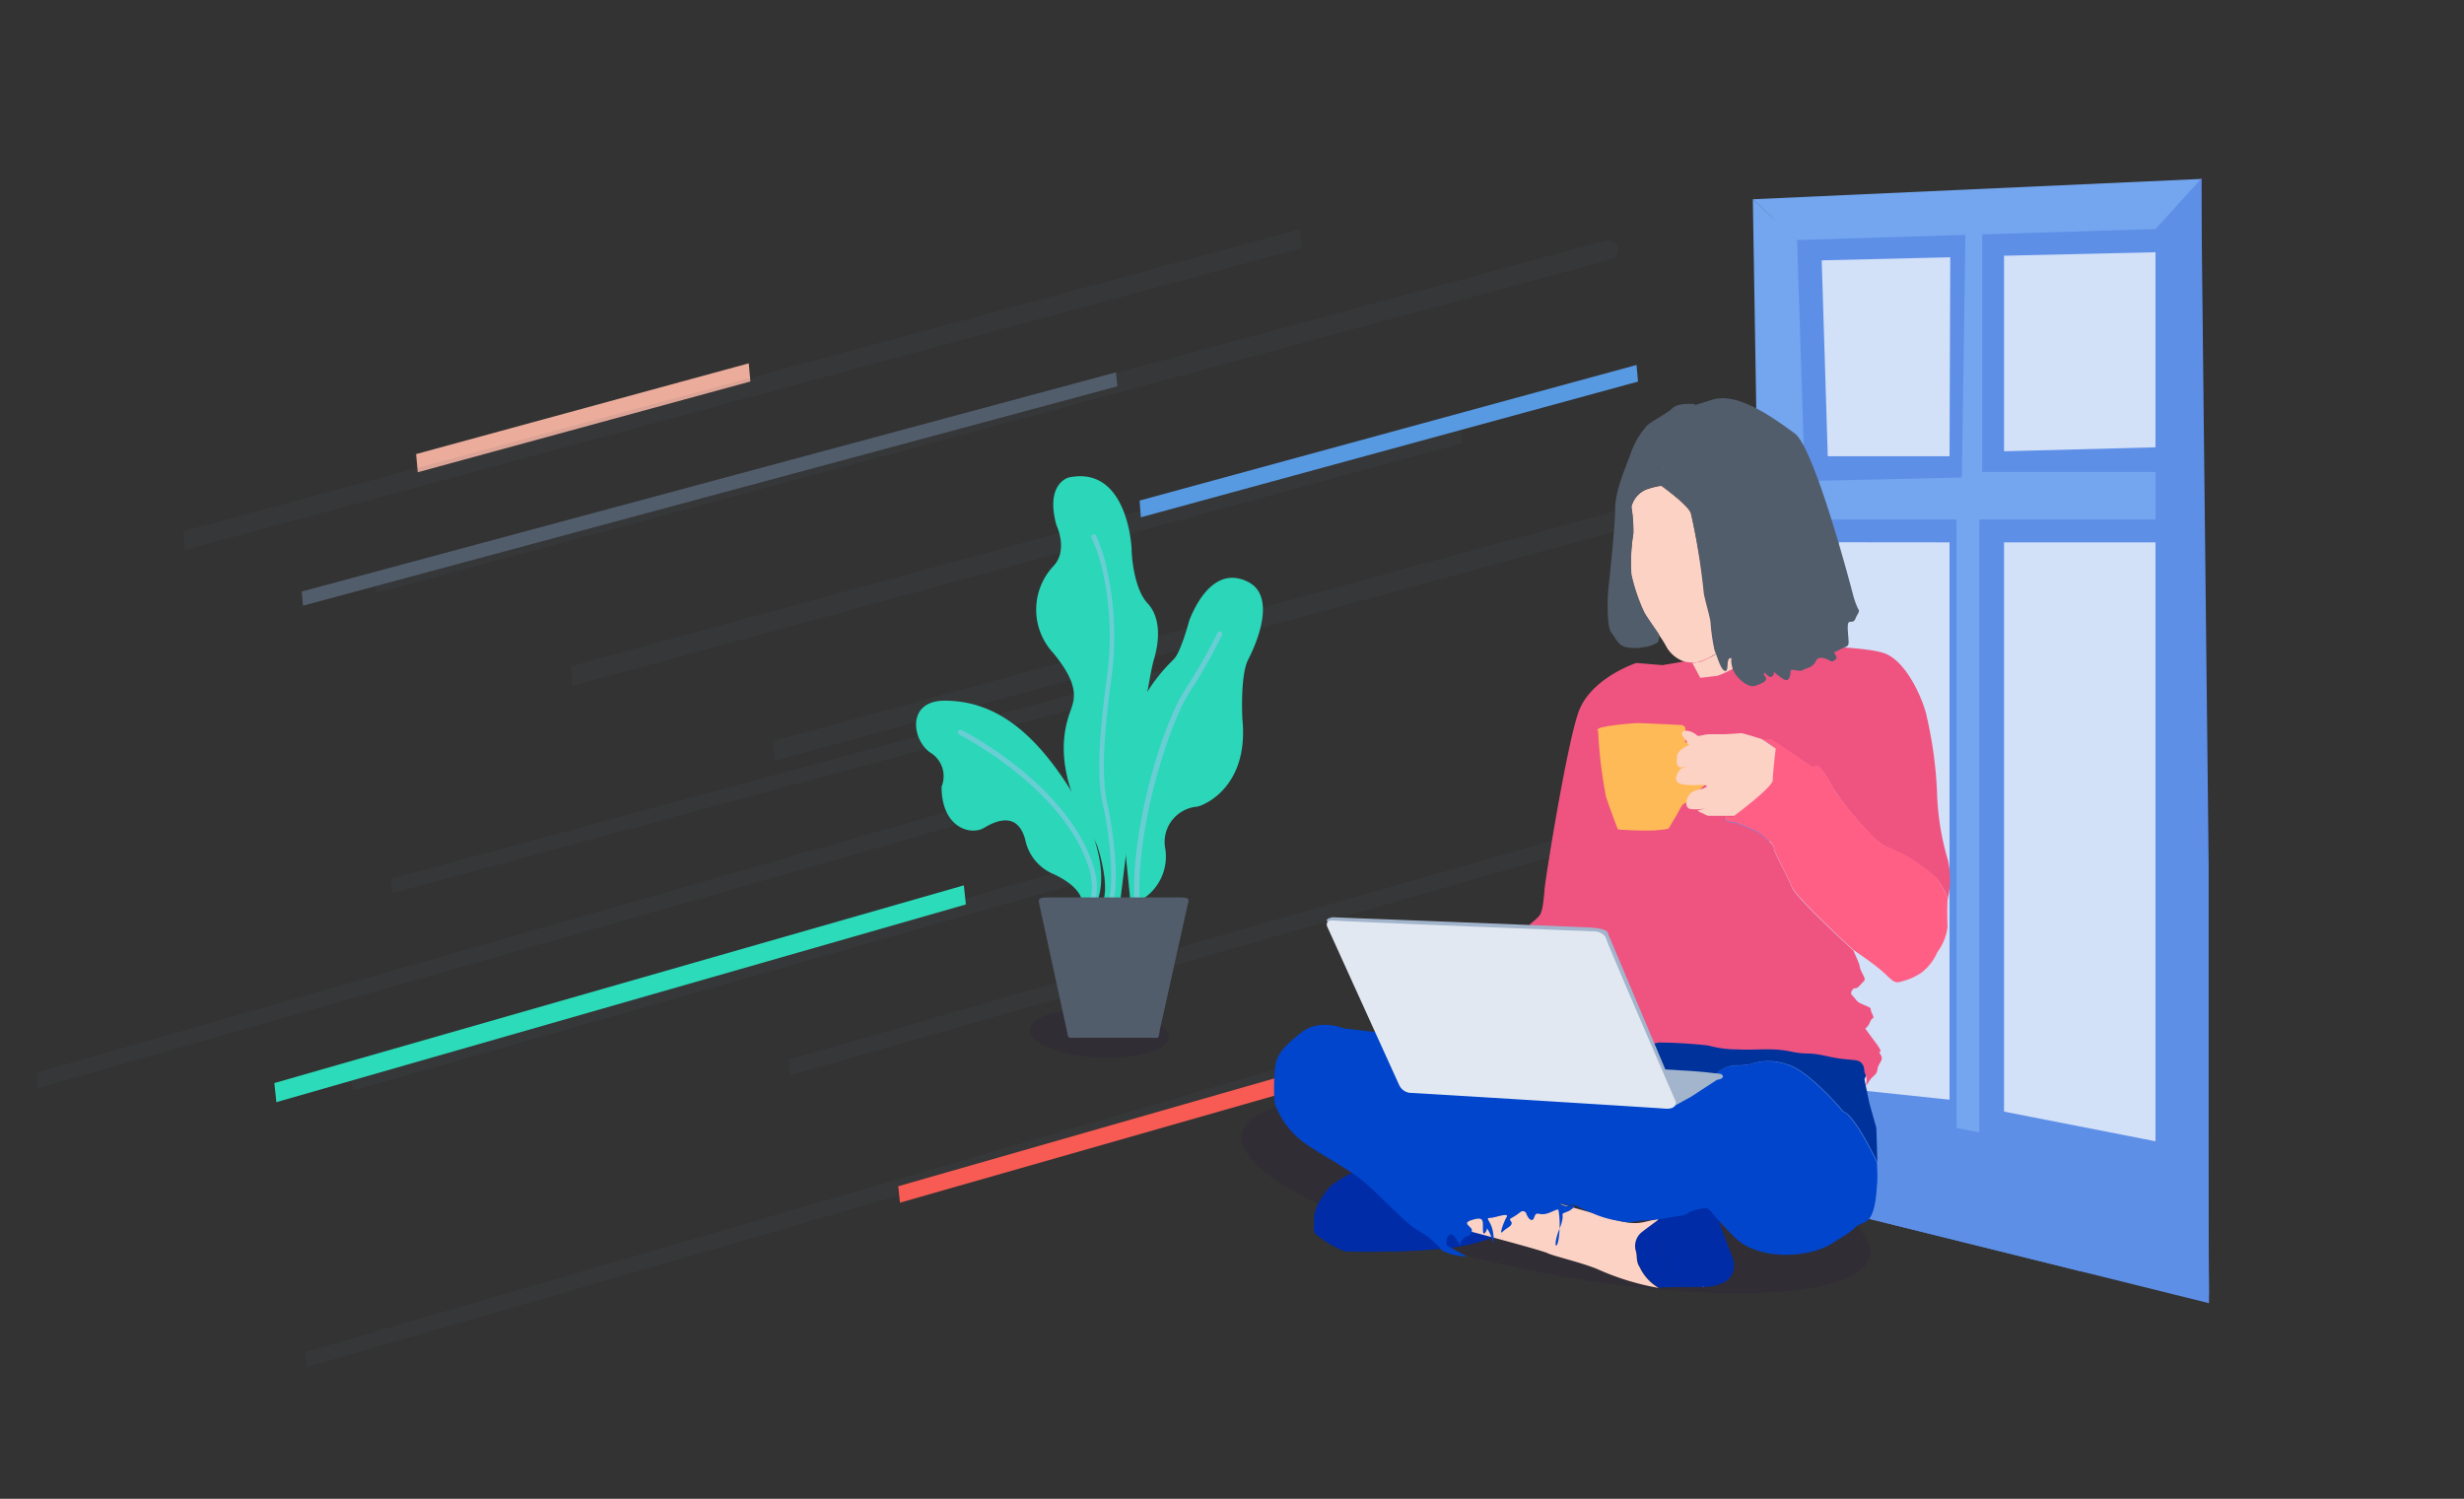 <?xml version="1.0" encoding="UTF-8"?> <svg xmlns="http://www.w3.org/2000/svg" xmlns:xlink="http://www.w3.org/1999/xlink" id="Layer_1" data-name="Layer 1" viewBox="0 0 240 146"><rect x="0" y="0" width="240" height="146" fill="#333333" stroke="none"/><defs><style>.cls-1,.cls-21,.cls-6{fill:#525d6c;}.cls-1,.cls-2,.cls-3,.cls-4,.cls-5,.cls-6{fill-rule:evenodd;}.cls-1{opacity:0.1;isolation:isolate;}.cls-2{fill:#2cdbba;}.cls-3{fill:#ebac9b;}.cls-4{fill:#579ae2;}.cls-5{fill:#f75b53;}.cls-7{fill:#270046;opacity:0.12;}.cls-8{fill:#5e8fe7;}.cls-10,.cls-11,.cls-12,.cls-9{opacity:0.72;}.cls-9{fill:url(#linear-gradient);}.cls-10{fill:url(#linear-gradient-2);}.cls-11{fill:url(#linear-gradient-3);}.cls-12{fill:url(#linear-gradient-4);}.cls-13{fill:#73a6ef;}.cls-14{fill:#002ca7;}.cls-15{fill:#fcd2c5;}.cls-16{fill:url(#Áåçûìÿííûé_ãðàäèåíò_30);}.cls-17{fill:#0045cc;}.cls-18{fill:#00329c;}.cls-19{fill:#ef5480;}.cls-20{fill:url(#Áåçûìÿííûé_ãðàäèåíò_30-2);}.cls-22{fill:none;stroke:#004;stroke-miterlimit:10;stroke-width:0.13px;}.cls-23{fill:#ff5f85;}.cls-24{fill:#a2b5cc;}.cls-25{fill:#e2e8f1;}.cls-26{fill:#ffba58;}.cls-27{fill:#2bd6b9;}.cls-28{opacity:0.4;}.cls-29{fill:#c4c3fc;}.cls-30{fill:url(#Áåçûìÿííûé_ãðàäèåíò_2);}.cls-31{fill:url(#Áåçûìÿííûé_ãðàäèåíò_2-2);}.cls-32{opacity:0.11;fill:url(#linear-gradient-5);}.cls-33{fill:url(#Áåçûìÿííûé_ãðàäèåíò_2-3);}</style><linearGradient id="linear-gradient" x1="177.44" y1="34.75" x2="189.96" y2="34.75" gradientUnits="userSpaceOnUse"><stop offset="0.01" stop-color="#fff"></stop><stop offset="1" stop-color="#fff"></stop></linearGradient><linearGradient id="linear-gradient-2" x1="195.2" y1="34.26" x2="209.95" y2="34.26" xlink:href="#linear-gradient"></linearGradient><linearGradient id="linear-gradient-3" x1="195.2" y1="82" x2="209.95" y2="82" xlink:href="#linear-gradient"></linearGradient><linearGradient id="linear-gradient-4" x1="168.39" y1="79.97" x2="189.89" y2="79.97" xlink:href="#linear-gradient"></linearGradient><linearGradient id="Áåçûìÿííûé_ãðàäèåíò_30" x1="160.75" y1="126.51" x2="164.9" y2="125.59" gradientUnits="userSpaceOnUse"><stop offset="0" stop-color="#f2a36d"></stop><stop offset="1" stop-color="#fcd1b4"></stop></linearGradient><linearGradient id="Áåçûìÿííûé_ãðàäèåíò_30-2" x1="159.82" y1="61.34" x2="172.56" y2="44.95" xlink:href="#Áåçûìÿííûé_ãðàäèåíò_30"></linearGradient><linearGradient id="Áåçûìÿííûé_ãðàäèåíò_2" x1="214.3" y1="17.38" x2="214.4" y2="17.49" gradientUnits="userSpaceOnUse"><stop offset="0" stop-color="#e0398a"></stop><stop offset="1" stop-color="#190f4c"></stop></linearGradient><linearGradient id="Áåçûìÿííûé_ãðàäèåíò_2-2" x1="212.43" y1="19.78" x2="215.29" y2="20.18" xlink:href="#Áåçûìÿííûé_ãðàäèåíò_2"></linearGradient><linearGradient id="linear-gradient-5" x1="209.77" y1="110.87" x2="209.81" y2="110.87" xlink:href="#linear-gradient"></linearGradient><linearGradient id="Áåçûìÿííûé_ãðàäèåíò_2-3" x1="195.11" y1="44.02" x2="195.16" y2="43.97" xlink:href="#Áåçûìÿííûé_ãðàäèåíò_2"></linearGradient></defs><g id="Group_29" data-name="Group 29"><path id="Path_440" data-name="Path 440" class="cls-1" d="M107.55,83.65l-73.37,21,.17,1.6,73.37-21Z"></path><path id="Path_441" data-name="Path 441" class="cls-2" d="M26.92,107.36,94.08,88.1l-.2-1.86L26.72,105.5Z"></path><path id="Path_442" data-name="Path 442" class="cls-1" d="M77,104.74,183.81,74.11l-.16-1.53L76.8,103.21Z"></path><path id="Path_442-2" data-name="Path 442" class="cls-1" d="M3.69,106,110.54,75.39l-.16-1.53L3.53,104.5Z"></path><path id="Path_443" data-name="Path 443" class="cls-1" d="M29.9,133.17l113.21-32.85-.17-1.62-113.2,33Z"></path><path id="Path_444" data-name="Path 444" class="cls-1" d="M55.77,66.8l86.64-23.63-.18-1.9L55.59,64.9Z"></path><path id="Path_444-2" data-name="Path 444" class="cls-1" d="M75.48,74.09l86.64-23.64-.18-1.9L75.3,72.19Z"></path><path id="Path_445" data-name="Path 445" class="cls-3" d="M40.69,46l32.4-8.84-.16-1.77-32.4,8.84Z"></path><path id="Path_446" data-name="Path 446" class="cls-4" d="M111.12,50.39l48.43-13.22-.15-1.62L111,48.76Z"></path><path id="Path_447" data-name="Path 447" class="cls-5" d="M87.66,117.15l49-14-.17-1.65-49,14.05Z"></path><path id="Path_448" data-name="Path 448" class="cls-1" d="M36.68,57.76,156.94,25.27a1,1,0,0,0,.69-1h0a.94.94,0,0,0-1-.85l-.16,0L36.51,55.86Z"></path><path id="Path_449" data-name="Path 449" class="cls-1" d="M18,53.57,126.79,24.16l-.17-1.83L17.86,51.74Z"></path><path id="Path_449-2" data-name="Path 449" class="cls-1" d="M38.21,87l83.44-22.56-.13-1.4L38.08,85.6Z"></path><path id="Path_450" data-name="Path 450" class="cls-6" d="M29.51,59l79.32-21.37-.13-1.36L29.39,57.62Z"></path></g><ellipse class="cls-7" cx="152.16" cy="116.52" rx="7.75" ry="31.21" transform="matrix(0.19, -0.98, 0.98, 0.19, 8.46, 243.33)"></ellipse><path class="cls-8" d="M215.16,126.12h0v.82l-12.64-3.14-20.36-5.05-1.71-.16-3.48-.32s0,.19,0,.52c-6.82-3.32-13.56-6.9-13.61-8.38-.08-2.32,9.12-46.73,8.36-88.3l-.7-.25h0l2.66-.94.18.65c0,.15,40.5-3.93,40.49-4.09h0l.1-.11,0,0v.12l0,5.31.68,61.54v35Z"></path><polygon class="cls-9" points="177.44 25.36 178.03 44.44 189.89 44.44 189.96 25.06 177.44 25.36"></polygon><polygon class="cls-10" points="195.2 24.91 195.2 43.96 209.95 43.57 209.95 24.57 195.2 24.91"></polygon><polygon class="cls-11" points="195.2 52.83 209.95 52.83 209.95 111.17 195.2 108.28 195.2 52.83"></polygon><polygon class="cls-12" points="179.12 52.82 189.89 52.83 189.89 107.12 181.82 106.27 168.39 98.83 179.12 52.82"></polygon><polygon class="cls-13" points="178.03 50.61 190.57 50.61 190.57 110.01 192.79 110.5 192.79 50.61 209.95 50.61 209.95 45.98 193.07 45.98 193.07 22.62 191.44 22.77 191.09 46.51 176.39 46.85 175.72 48.68 178.03 50.61"></polygon><polygon class="cls-13" points="175.68 43.31 171.09 41.35 170.73 19.41 175.04 23.38 175.68 43.31"></polygon><path class="cls-8" d="M215.16,126.12h0l-12.64-2.32-20.36-5.05-1.71-.16c0-.55.14-1.33.14-1.33l.58-9.26,9.45,1.88,2.22.44,2.41.48,14.75,2.7V22.26l4.32-4.79h0l.1-.11,0,0v.12l0,5.31.68,96.55Z"></path><path class="cls-14" d="M145.64,120.44l-.22.1a18,18,0,0,1-5.47,1.13c-1.46.13-3,.2-4.33.23-2.61.07-4.65,0-4.65,0a2.38,2.38,0,0,0-.29-.13,10.49,10.49,0,0,1-2.51-1.54c-.38-.39-.09-.87-.19-1.26a3.57,3.57,0,0,1,.58-2,8.19,8.19,0,0,1,1.06-1.45,11.74,11.74,0,0,1,2.06-1.26h3.92l8.58,3.37S145.11,119.39,145.64,120.44Z"></path><path class="cls-14" d="M140,121.67c-1.46.13-3,.2-4.33.23-.82-.18-1.84-.38-2.33-.51a7.88,7.88,0,0,1-2.13-1.15c-1.15-.68,0-2.61,0-3.09s3.09-1.45,3.09-1.45l1.21.58,4.4,4.91Z"></path><path class="cls-14" d="M168,124.87a4.73,4.73,0,0,1-2,.5h0a.37.37,0,0,0-.22,0c-.42,0-.86,0-1.29,0a6.89,6.89,0,0,1-1.5-.54c-1.35-.68-1-6.18-1-6.18v0c.24,0,.46-.06.68-.1l.56-.11h0l.6-.15h0c.93-.26,1.38-.68,1.77-.68.48-.19,1.64.44,1.64.73s1.49,4.09,1.49,4.09a2.21,2.21,0,0,1,.16.73A1.8,1.8,0,0,1,168,124.87Z"></path><path class="cls-14" d="M164.49,125.41a21.19,21.19,0,0,0-2.47,0,2.23,2.23,0,0,1-.46,0,4.92,4.92,0,0,1-.69-.5,4.65,4.65,0,0,1-1.16-1.54c-.39-.58-.19-1.06-.39-1.64a1.74,1.74,0,0,1,.58-1.74c.48-.38,1.54-1.15,1.54-1.15l.1-.15.48-.07h0v0s-.38,5.5,1,6.18A6.89,6.89,0,0,0,164.49,125.41Z"></path><path class="cls-15" d="M161.56,125.46a25.2,25.2,0,0,1-6-1.85c-1.64-.67-4.24-1.25-4.82-1.54s-7.91-2.22-7.91-2.22-2.79-2.6-2.79-3.18.38-1,.86-1.45,3.09,0,5,.29,5.59,1.64,7.33,2.12l1.73.48c1.74.49,1.26.49,3,.87s2.12,0,3.57-.24l-.1.15s-1.06.77-1.54,1.15a1.74,1.74,0,0,0-.58,1.74c.2.58,0,1.06.39,1.64a4.65,4.65,0,0,0,1.16,1.54A4.92,4.92,0,0,0,161.56,125.46Z"></path><path class="cls-16" d="M166,125.37h-.22A.37.37,0,0,1,166,125.37Z"></path><path class="cls-17" d="M133.92,100.52l-3-.34s-2.41-1-4.14.38-2.61,2.22-2.61,3.86a16.2,16.2,0,0,0,0,3.09,8.23,8.23,0,0,0,2.32,3.37c1.16,1.06,4.43,2.7,6.07,4s4.34,4.34,5.6,5a8.46,8.46,0,0,1,2.21,1.83c.2.2-.38-.09.49.29a5.78,5.78,0,0,0,2,.39l-1.93-1.06s-.19-.77.29-1.06,1.16,1.54,1,1.15.58-1.06.67-1,.48-.19.48-.58-1.06-.67,0-1,1.07,0,1.07.57,0,1,.28.58,0-.86,0-1.15-.48-.29.1.77a3.81,3.81,0,0,1,.58,1.44s.19-.19,0-1.15-.77-1.26-.29-1.26,1.93-.58,1.64-.09-.77,1.83-.39,1.44.78-.48.87-.77-.38-.38,0-.58a5.68,5.68,0,0,0,.87-.58.36.36,0,0,1,.58.2c.19.48.58.87.77.29s.39-.2,1-.29,1.26-.58,1.35-.39a8.92,8.92,0,0,1,0,2.9c-.19,1.06-.57.57.1-1.07s-.1-1.35.68-1.64.86-.77.86-.77a1.31,1.31,0,0,1-1.56-.12,18.79,18.79,0,0,1-2.07-3.27l-.32-.46s10.8,2,11.48,1.64S163.18,98,162.6,97.57,145.05,93.33,144,93.81,133.92,100.52,133.92,100.52Z"></path><path class="cls-18" d="M182.86,113.2c-.23-.47-2.2-4.56-3.29-4.92,0,0-3.47-4.15-5.59-4.63a5.3,5.3,0,0,0-3.47,0c-1.64.29-1.35-.1-2.51.39s-1.52,1.57-3.07,2.23-1.75,1.43-1.75,1.43l-1.16,0-.35.34c.11-.31-.23-.55-.23-.55h-3.85l3.25-5.82,10.25-5.18,7.33,4,2.7,1.56.86,2.21-.38.87.48,2.32.68,2.41S182.82,111.7,182.86,113.2Z"></path><path class="cls-17" d="M182.85,115.22c-.09.19,0,3.38-1.25,3.86s-.43.43-2.7,1.74c-2.27,1.78-7.57,2.07-9.93-.29s-2.17-2.46-2.41-2.61,0-.38-1.26-.09-.48.48-2.12.67a21.76,21.76,0,0,1-3,.39c-1.25,0-.87.38-2.7,0a9.58,9.58,0,0,1-2.51-.78,14,14,0,0,1-1.64-.77c-.38-.09-.19.29-.86,0s-1.07.2-1.45-.77-.29-.58-.68-1.44a8.84,8.84,0,0,0-1-1.64c-.19-.29.48-.1.87-.1s1.44-.48,2.22-.68a12.53,12.53,0,0,0,3.85-1.25,26.63,26.63,0,0,1,2.7-1.83c1.26-.68,1.35-.68,2.22-1.16a.86.86,0,0,0,.42-.41h0l.35-.34,1.16,0s.19-.77,1.75-1.43,1.91-1.75,3.07-2.23.87-.1,2.51-.39a5.3,5.3,0,0,1,3.47,0c2.12.48,5.59,4.63,5.59,4.63,1.09.36,3.06,4.45,3.29,4.92h0A18.35,18.35,0,0,1,182.85,115.22Z"></path><path class="cls-19" d="M189.7,87.64c.1-.29-.68-1.54-1-2a21.09,21.09,0,0,0-2.51-1.93,16.68,16.68,0,0,0-2.61-1.26,7,7,0,0,1-1.54-1.35,31.36,31.36,0,0,1-3.47-4.24c-.08-.16-.17-.3-.24-.44a9.77,9.77,0,0,0-1.11-1.68c-.19-.19-.58,0-.68,0s-4-2.7-4.05-2.7-.86.1-.86.1a2.42,2.42,0,0,1,.57.28c.29.2.1.1.29.2s0,.77,0,1.06a22.25,22.25,0,0,1-1.25,2.7c-.1.19-2.22,3.28-2.51,3.28a5,5,0,0,1-.77-.1.62.62,0,0,0,.19.39,1.2,1.2,0,0,0,.78.19c.19,0,2.12.87,2.21.87a9.87,9.87,0,0,1,1.06.87s.58.38.58.77,1.35,2.7,1.74,3.76,6,6.17,6,6.17h0l.38.87c.39.87.1.58.49,1.35s.29.58-.2,1.15-.48.1-.77.49,0,.48.29.86.39.39,1.06.68.29.19.58.77,0,.29-.19.77a1.55,1.55,0,0,1-.48.68l1,1.35c1,1.35.1.58.48,1.16s-.19.77-.29,1.44-.38.48-.87,1.26,0,0-.28-.68,0-.67-.39-1.16-1.16-.19-3.28-.67-1.83-.1-3.66-.48-3.38-.1-5.11-.2a10.5,10.5,0,0,1-2.9-.38,46.79,46.79,0,0,0-4.82-.29l-1.25.29-6.08-8.39-4.15-1.26L149,90.05a9.83,9.83,0,0,0,.87-.77c.39-.38.48-1.54.58-2.7s2.12-13.79,3.28-17.16,5.65-4.84,5.65-4.84l2.55.21,11.38-1.93s8,0,10.22.77,3.86,4.72,4.14,6.17a40.54,40.54,0,0,1,1,7.33,25.58,25.58,0,0,0,1.06,6.65A8.56,8.56,0,0,1,189.7,87.64Z"></path><path class="cls-15" d="M164.84,64.58h0l.77,1.45s1.54-.19,1.64-.19a9.63,9.63,0,0,0,2.41-1.26,16,16,0,0,0,.19-1.83l-.43-.86h0a22.4,22.4,0,0,1-2.27,1.82,10.63,10.63,0,0,1-1.54.77C165.49,64.5,164.84,64.58,164.84,64.58Z"></path><path class="cls-15" d="M167.18,63.7l-.05,0a9.14,9.14,0,0,1-1.64.77,3,3,0,0,1-1.63-.1A3.2,3.2,0,0,1,162.31,63a9.17,9.17,0,0,0-.73-1.16c-.56-.82-1.26-1.81-1.44-2.16A17.67,17.67,0,0,1,158.89,56a17.47,17.47,0,0,1,.19-4,14,14,0,0,0-.19-2.61,2.5,2.5,0,0,1,1.4-1.68,7.24,7.24,0,0,1,1.52-.39h0v0c.09.07,2.52,1.8,2.89,2.66A65.71,65.71,0,0,1,166,57.65c0,.39.67,2.6.67,3a19.42,19.42,0,0,0,.39,2.7Z"></path><path class="cls-20" d="M171.38,49.94s-.68,9.54-.68,10.31-3,3.13-3.52,3.45l-.14-.36a19.42,19.42,0,0,1-.39-2.7c0-.39-.67-2.6-.67-3a65.71,65.71,0,0,0-1.26-7.71c-.37-.86-2.8-2.59-2.89-2.66l.1-1.78,3.37-1.06Z"></path><path class="cls-21" d="M165.07,39.47a12.06,12.06,0,0,0-3.24,7.81h0l0,0a7.24,7.24,0,0,0-1.52.39,2.5,2.5,0,0,0-1.4,1.68,14,14,0,0,1,.19,2.61,17.47,17.47,0,0,0-.19,4,17.67,17.67,0,0,0,1.25,3.67c.18.35.88,1.34,1.44,2.16,0,.45-.07.74-.14.78a3.23,3.23,0,0,1-1.44.48,4,4,0,0,1-1.55,0c-.86-.1-1.15-1-1.54-1.45s-.38-3-.29-4,.68-6.27.68-8,.87-3.67,1.54-5.5a7.91,7.91,0,0,1,1.45-2.51c.19-.38,2-1.25,2.6-1.83s2.22-.39,2.22-.39h0S164.9,39.5,165.07,39.47Z"></path><path class="cls-21" d="M180.73,60.25c-.19.49-.48.2-.67.39s0,1.45,0,1.93-.29.38-.78.67-.77.2-.48.58-.29.68-.48.58-1.16-.67-1.45,0-1,.68-1.25.87-1.06-.1-1.16,0,0,.38-.19.77-.48.19-1-.19-.49-.49-.49-.29-.09.29-.29.38-.57-.48-.67-.38.29.48.19.67-.48.39-1.06.58-1.45-.48-1.93-1.16a2.46,2.46,0,0,1-.38-1.54c-.58-.1-.2,1.25-.58,1.25s-.7-1.07-.92-1.66l-.14-.36a19.42,19.42,0,0,1-.39-2.7c0-.39-.67-2.6-.67-3a65.71,65.71,0,0,0-1.26-7.71c-.37-.86-2.8-2.59-2.89-2.66h0a12.06,12.06,0,0,1,3.24-7.81c.15,0,.61-.17,1.77-.53,2.51-.77,6,1.83,8,3.28s5.69,15.72,5.69,15.72a8.11,8.11,0,0,0,.48,1.35C181.21,59.58,180.92,59.77,180.73,60.25Z"></path><path class="cls-22" d="M165.11,39.42l0,0"></path><path class="cls-23" d="M189.7,90.25a5.16,5.16,0,0,1-1,2.5,5,5,0,0,1-1.55,2,6.09,6.09,0,0,1-2,.87c-.77.28-1-.39-2.22-1.35s-2.34-1.69-2.41-1.74h0s-5.59-5.11-6-6.17-1.74-3.38-1.74-3.76-.58-.77-.58-.77a9.87,9.87,0,0,0-1.06-.87c-.09,0-2-.87-2.21-.87a1.2,1.2,0,0,1-.78-.19.62.62,0,0,1-.19-.39,5,5,0,0,0,.77.1c.29,0,2.41-3.09,2.51-3.28a22.25,22.25,0,0,0,1.25-2.7c0-.29.2-1,0-1.06s0,0-.29-.2a2.42,2.42,0,0,0-.57-.28s.77-.1.86-.1,4,2.7,4.05,2.7.49-.19.68,0a9.77,9.77,0,0,1,1.11,1.68c.07.14.16.28.24.44a3,3,0,0,0,.24.39,36.27,36.27,0,0,0,3.23,3.85,13.91,13.91,0,0,0,1.14,1.1,1.3,1.3,0,0,0,.4.25,16.68,16.68,0,0,1,2.61,1.26,21.09,21.09,0,0,1,2.51,1.93c.28.48,1.06,1.73,1,2A24.77,24.77,0,0,0,189.7,90.25Z"></path><path class="cls-24" d="M163.1,107.72l1.62-.89,2.51-1.64s.68-.09.58-.38-.39-.2-1-.29-2.12-.2-2.12-.2-11.47-.67-11.86-.67-.38.39-.29.67S163.1,107.72,163.1,107.72Z"></path><path class="cls-24" d="M163.18,107.51l.19-.58-6.75-16s.1-.48-1.73-.58-25.08-1-25.08-1-.58.09-.58.29,1.64,2.12,2.22,3.18,8.87,8,9.65,8.77,4.91,2.61,5.78,2.9S163.18,107.51,163.18,107.51Z"></path><path class="cls-25" d="M136.27,105.67l-7-15.42s-.28-.68.68-.58,25.46,1.06,25.46,1.06.87.09,1.06.77,6.75,15.81,6.75,15.81.19.78-1.06.68-24.5-1.54-24.88-1.54A1.34,1.34,0,0,1,136.27,105.67Z"></path><path class="cls-26" d="M155.66,71.15a44.78,44.78,0,0,0,.77,6.46c.48,1.45,1.16,3.18,1.16,3.18a32,32,0,0,0,3.56.1c1-.1,1.36-.1,1.45-.29s.39-.67.68-1.16.29-.57.48-.86.1-.2.29-.29,2-1.84,2-1.84A13.44,13.44,0,0,0,167.13,74a25.12,25.12,0,0,0-1.81-1.86s-1.27.32-1.18.13a7,7,0,0,0,0-1.45l-.28-.19s-3.77-.19-4.34-.19-3.67.29-3.86.57S155.66,71.15,155.66,71.15Z"></path><path class="cls-15" d="M171.62,72s-1.83-.58-2-.58-1.35.1-1.64.1h-1.44c-.49,0-1.11.24-1.21.14a1.83,1.83,0,0,0-1-.48c-.39,0-.58.1-.48.39s.48.58.48.77.48.09-.1.38-.87.68-.87.87-.09.77,0,.87,0,.19.29.29a24.21,24.21,0,0,0,3-.39c.1,0-2.79.29-3,.58s-.87,1.26.2,1.45,1.92,0,2.21.09.29.1-.09.29-.68.1-1.16.39-.87,1.45-.19,1.64a4.5,4.5,0,0,0,2-.19c.39-.1.68-.2.68-.2l-1.74.49s-.48,0,.19.29.39.28,1.16.28h2s3.76-2.79,3.76-3.47.29-3.08.29-3.08Z"></path><ellipse class="cls-7" cx="107.06" cy="100.65" rx="2.37" ry="6.79" transform="translate(1.23 202.58) rotate(-87.15)"></ellipse><path class="cls-27" d="M111.16,71.16s.85-5.69,1.24-6.94c.49-1.62.74-4-.62-5.45s-1.56-4.75-1.56-5.26-.51-8.17-6.12-7c0,0-2.33.56-1.2,4.65,0,0,1.19,2.44-.31,4a6.2,6.2,0,0,0,0,8.45c2.8,3.41,2,4.65,1.55,6-2,6,2.3,11.43,2.77,12.89s1,3.85.56,5.23l1.65,0Z"></path><g class="cls-28"><path class="cls-29" d="M108.24,87.87h0a.24.24,0,0,1-.2-.29c.64-3.07-.47-8.55-.48-8.6-.61-2.34-.78-5.31.24-12.91a29.29,29.29,0,0,0-.3-10,17.25,17.25,0,0,0-1.15-3.62.25.25,0,1,1,.44-.22A16.28,16.28,0,0,1,107.93,56a29.65,29.65,0,0,1,.31,10.16c-1,7.49-.82,10.5-.24,12.72,0,.24,1.14,5.65.48,8.82A.25.25,0,0,1,108.24,87.87Z"></path></g><path class="cls-27" d="M105.38,87.77s0-1.34-2.75-2.62a4.62,4.62,0,0,1-2.76-3.32c-.7-2.69-2.68-2-4-1.2s-4.16,0-4.16-4a2.69,2.69,0,0,0-1-3.26c-1.85-1.13-2.55-5.17,1.4-5.12s7.69,2,11.51,7.68c5.32,7.89,3.24,11.87,3.24,11.87Z"></path><g class="cls-28"><path class="cls-29" d="M106.43,88h-.07a.26.26,0,0,1-.16-.32,5.9,5.9,0,0,0,0-2.63.43.43,0,0,0,0,0c-2.13-8.07-12.66-13.44-12.77-13.49a.25.25,0,0,1-.11-.33.23.23,0,0,1,.33-.11c.11,0,10.82,5.51,13,13.78a5.9,5.9,0,0,1,0,3A.25.25,0,0,1,106.43,88Z"></path></g><path class="cls-27" d="M111.18,87.65a4.92,4.92,0,0,0,2.33-4.93,3.45,3.45,0,0,1,3.07-4.14c.68-.11,5.1-1.92,4.43-8.56,0,0-.23-4.25.57-5.78s2.78-6.13,0-7.55-4.71,1.13-5.74,3.74c0,0-.79,3-1.47,3.74s-5.62,5-5.23,14l.95,9.47Z"></path><g class="cls-28"><path class="cls-29" d="M110.73,87.9a.24.24,0,0,1-.25-.24c-.28-7.63,3-17.57,4.93-20.45a54.31,54.31,0,0,0,3.17-5.56.24.24,0,0,1,.33-.12.25.25,0,0,1,.12.33,53.87,53.87,0,0,1-3.2,5.63C114,70.31,110.7,80.11,111,87.64a.26.26,0,0,1-.25.26Z"></path></g><path class="cls-21" d="M115.67,88.17c.14-.53.29-.75-.76-.75H102c-1.06,0-.8.36-.75.75l2.65,12.16c.17.84.09.77.76.76h7.56c.71,0,.62.11.75-.76Z"></path><path class="cls-22" d="M180.54,92.56h0"></path><polygon class="cls-30" points="214.39 17.34 214.39 17.46 214.27 17.47 214.39 17.34"></polygon><polygon class="cls-31" points="214.43 22.77 214.37 17.36 214.39 17.34 214.39 17.46 214.43 22.77"></polygon><path class="cls-32" d="M209.77,110.91l0-.08v0Z"></path><polygon class="cls-13" points="175 23.38 209.95 22.31 214.38 17.43 170.73 19.41 175 23.38"></polygon><polygon class="cls-33" points="195.2 43.96 195.15 44.01 195.15 43.96 195.2 43.96"></polygon></svg> 